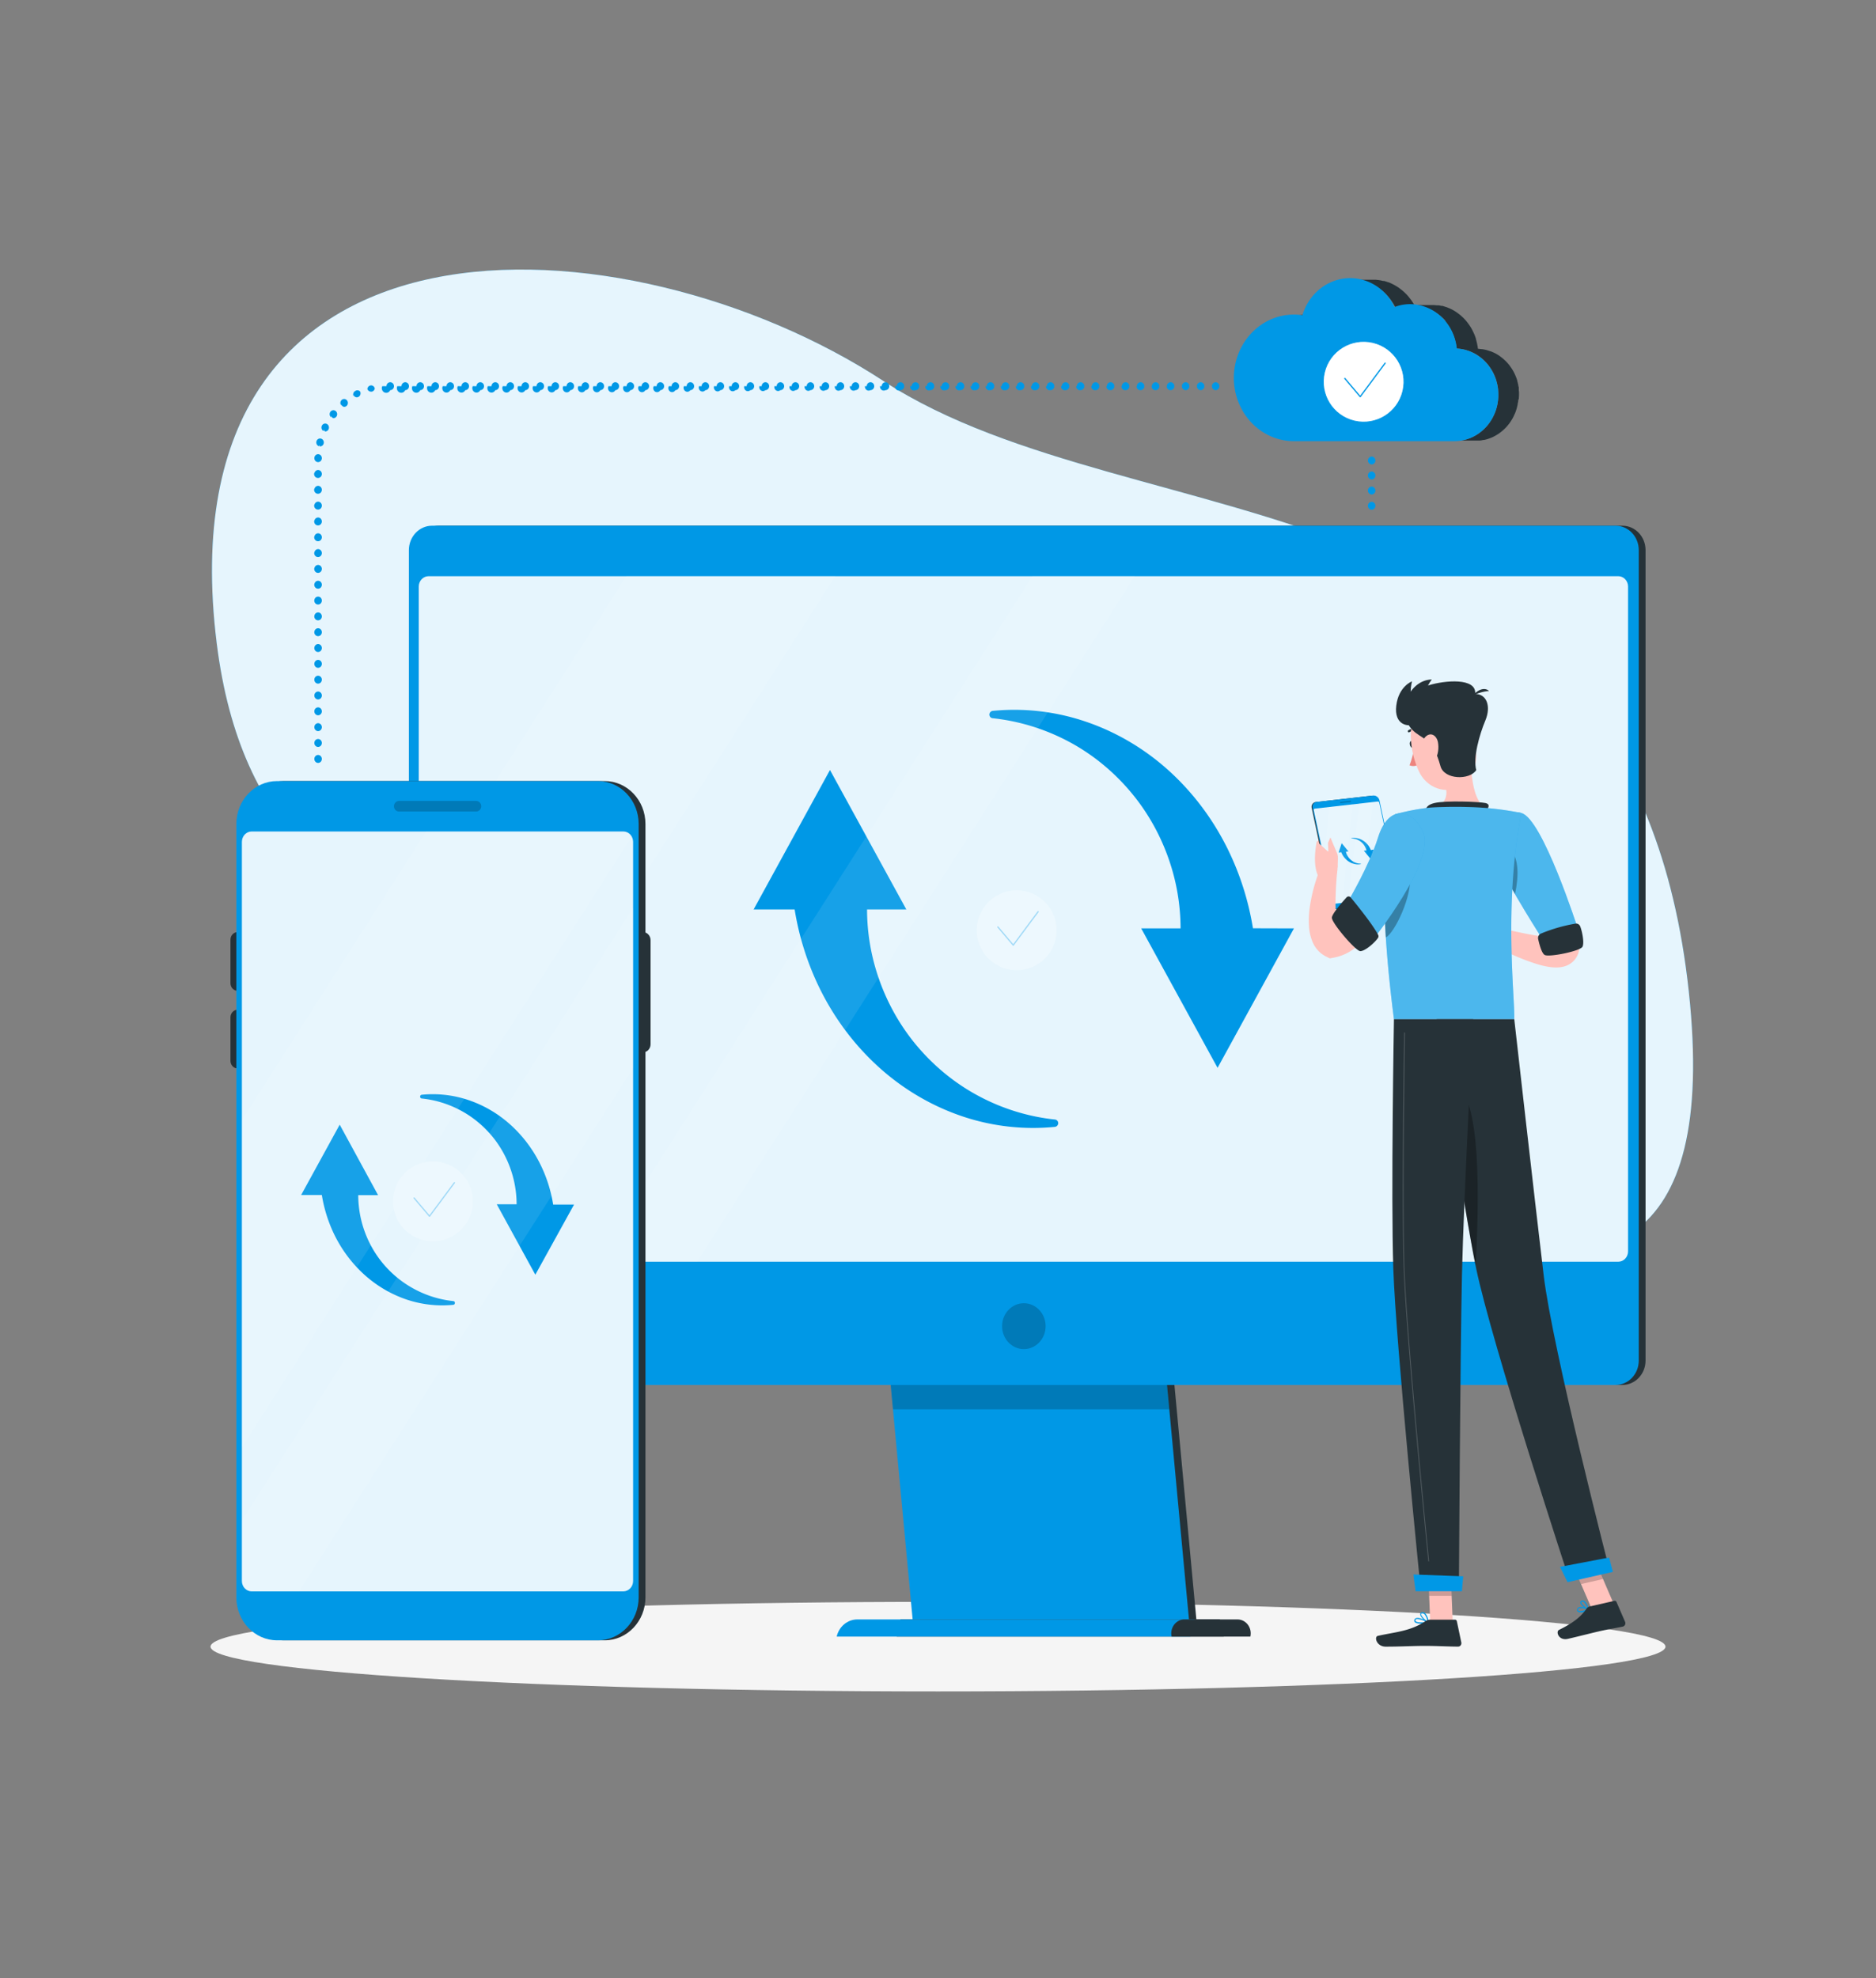 <svg xmlns="http://www.w3.org/2000/svg" width="2963" height="3123" fill="none"><rect width="100%" height="100%" fill="#808080" stroke="none"/><path fill="#0098E6" d="M2667.35 1565.62c-90.37-838.585-868.45-700.423-1272.19-964.192C991.418 337.659 252.446 294.562 342.284 1015.6c75.024 602.11 665.136 468.58 1165.936 602.93 410.8 110.18 1249.56 785.74 1159.13-52.91"/><path fill="#fff" d="M2667.35 1565.62c-90.37-838.585-868.45-700.423-1272.19-964.192C991.418 337.659 252.446 294.562 342.284 1015.6c75.024 602.11 665.136 468.58 1165.936 602.93 410.8 110.18 1249.56 785.74 1159.13-52.91" opacity=".9"/><path fill="#F5F5F5" d="M1481.5 2670.54c634.57 0 1148.99-31.66 1148.99-70.71 0-39.04-514.42-70.7-1148.99-70.7s-1148.993 31.66-1148.993 70.7c0 39.05 514.422 70.71 1148.993 70.71"/><path fill="#263238" d="M2562.46 830.032H693.105c-20.193 0-36.563 17.254-36.563 38.538v1279.56c0 21.28 16.37 38.53 36.563 38.53H2562.46c20.2 0 36.57-17.25 36.57-38.53V868.57c0-21.284-16.37-38.538-36.57-38.538"/><path fill="#263238" d="M1889.56 2556.86h-436.45l-75.38-805.23h436.45z"/><path fill="#0098E6" d="M1877.89 2556.86h-436.45L1366 1751.63h436.45z"/><path fill="#263238" d="M1974.9 2583.97h-558.59l5.93-27.11h532.33c3.15.01 6.26.76 9.1 2.21 2.83 1.45 5.32 3.56 7.27 6.17s3.31 5.65 3.99 8.9c.67 3.24.64 6.6-.09 9.83z"/><path fill="#0098E6" d="M1880.2 2583.97h-558.7c1.74-7.72 5.91-14.6 11.83-19.52 5.91-4.92 13.23-7.59 20.76-7.59h532.27z"/><path fill="#263238" d="M1926.72 2556.86h-55.88c-3.16 0-6.27.75-9.11 2.19-2.85 1.45-5.34 3.56-7.3 6.17a22.6 22.6 0 0 0-4 8.9 23.2 23.2 0 0 0 .08 9.85h82.32"/><path fill="#000" d="M1802.45 1751.57H1366l44.39 473.63h436.45z" opacity=".2"/><path fill="#0098E6" d="M2551.74 830.032H682.379c-20.194 0-36.564 17.254-36.564 38.538v1279.56c0 21.28 16.37 38.53 36.564 38.53H2551.74c20.19 0 36.56-17.25 36.56-38.53V868.57c0-21.284-16.37-38.538-36.56-38.538"/><path fill="#000" d="M1617.09 2130.07c18.98 0 34.37-16.22 34.37-36.22 0-20.01-15.39-36.23-34.37-36.23-18.99 0-34.37 16.22-34.37 36.23 0 20 15.38 36.22 34.37 36.22" opacity=".2"/><path fill="#fff" d="M2555.88 909.729H676.927c-8.575 0-15.527 7.327-15.527 16.365V1975.73c0 9.04 6.952 16.37 15.527 16.37H2555.88c8.58 0 15.53-7.33 15.53-16.37V926.094c0-9.038-6.95-16.365-15.53-16.365" opacity=".9"/><path fill="#0098E6" d="M1666.45 1767.62c-45.04-4.73-88.75-18.82-128.59-41.47-38.27-21.79-72.05-51.36-99.38-87.01-26.15-34.23-45.59-73.59-57.19-115.8a333.2 333.2 0 0 1-11.85-87.45h62.04l-120.59-220.17-120.59 220.17h64.77c7.04 43.55 20.43 85.69 39.7 124.92 23.98 48.76 56.9 92.02 96.83 127.3 38.64 34.05 83.29 59.69 131.38 75.45 46.34 15.11 95.06 20.42 143.35 15.61 1.27-.19 2.45-.81 3.36-1.76.91-.96 1.5-2.2 1.68-3.55.1-1.5-.36-3-1.27-4.16-.92-1.16-2.22-1.91-3.65-2.08M1978.93 1465.62c-7.06-43.55-20.47-85.69-39.76-124.92-24-48.74-56.91-92-96.83-127.29-38.63-34-83.26-59.6-131.32-75.33-46.34-15.13-95.06-20.46-143.35-15.67-1.28.19-2.46.81-3.36 1.77-.91.95-1.5 2.2-1.68 3.54-.1 1.52.37 3.03 1.31 4.2s2.28 1.9 3.73 2.04c45.03 4.76 88.74 18.85 128.59 41.48 38.24 21.84 71.99 51.46 99.32 87.13 26.15 34.23 45.59 73.59 57.19 115.8 7.8 28.42 11.78 57.85 11.85 87.44h-62.17l120.6 220.17 120.65-220.17z"/><g opacity=".3"><path fill="#fff" d="m1056.61 1320.84 262.58-411.297H989.347L731.803 1312.78l-10.904 17.18-58.845 92.19v516.67l58.845-92.19zM1630.78 909.543l-334.23 523.477-337.899 529.22-18.963 29.67h161.602l195.26-305.68 495.83-776.687z" opacity=".3"/><path fill="#fff" d="M1667.05 1483.23c7.99-33.85-12.97-67.77-46.82-75.76s-67.77 12.97-75.76 46.82c-7.99 33.86 12.97 67.77 46.82 75.76 33.86 7.99 67.77-12.97 75.76-46.82"/><path fill="#fff" d="M1667.05 1483.23c7.99-33.85-12.97-67.77-46.82-75.76s-67.77 12.97-75.76 46.82c-7.99 33.86 12.97 67.77 46.82 75.76 33.86 7.99 67.77-12.97 75.76-46.82" opacity=".4"/><path stroke="#0098E6" stroke-linecap="round" stroke-linejoin="round" stroke-width="2" d="m1576.09 1463.56 24.28 28.71 39.25-52.83"/></g><path fill="#263238" d="M955.093 1233.21H448.36c-35.543 0-64.356 30.37-64.356 67.83v1220.97c0 37.46 28.813 67.83 64.356 67.83h506.733c35.543 0 64.357-30.37 64.357-67.83V1301.04c0-37.46-28.814-67.83-64.357-67.83"/><path fill="#263238" d="M1015.42 1471.62h-8.59c-6.68 0-12.092 5.7-12.092 12.74v164.46c0 7.04 5.412 12.74 12.092 12.74h8.59c6.68 0 12.09-5.7 12.09-12.74v-164.46c0-7.04-5.41-12.74-12.09-12.74M385.308 1471.62h-9.896c-6.317 0-11.437 5.4-11.437 12.05v68.65c0 6.66 5.12 12.05 11.437 12.05h9.896c6.317 0 11.437-5.39 11.437-12.05v-68.65c0-6.65-5.12-12.05-11.437-12.05M385.308 1594.23h-9.896c-6.317 0-11.437 5.39-11.437 12.05v68.65c0 6.65 5.12 12.05 11.437 12.05h9.896c6.317 0 11.437-5.4 11.437-12.05v-68.65c0-6.66-5.12-12.05-11.437-12.05"/><path fill="#0098E6" d="M944.366 1233.21H437.634c-35.543 0-64.357 30.37-64.357 67.83v1220.97c0 37.46 28.814 67.83 64.357 67.83h506.732c35.543 0 64.354-30.37 64.354-67.83V1301.04c0-37.46-28.811-67.83-64.354-67.83"/><path fill="#fff" d="M984.426 1312.78H397.574c-8.575 0-15.526 7.33-15.526 16.37v1167.06c0 9.04 6.951 16.37 15.526 16.37h586.852c8.575 0 15.526-7.33 15.526-16.37V1329.15c0-9.04-6.951-16.37-15.526-16.37" opacity=".9"/><path fill="#0098E6" d="M715.978 2054.25c-22.833-2.38-44.992-9.51-65.186-20.99-19.318-10.92-36.381-25.78-50.193-43.72-13.199-17.28-23.009-37.15-28.86-58.46a170.7 170.7 0 0 1-5.926-44.1h31.349l-60.623-111.3-60.919 111.11h32.711c3.553 22.01 10.309 43.31 20.03 63.15 12.136 24.61 28.771 46.46 48.949 64.27 19.498 17.14 42.012 30.07 66.252 38.04 23.408 7.64 48.021 10.31 72.416 7.87a2.73 2.73 0 0 0 1.705-.87c.455-.49.732-1.13.784-1.82.041-.38.009-.77-.095-1.14a3 3 0 0 0-.509-1.01 2.9 2.9 0 0 0-.843-.72 2.7 2.7 0 0 0-1.042-.31M873.671 1901.85c-3.526-22-10.284-43.29-20.03-63.09-12.118-24.61-28.733-46.45-48.889-64.27-19.486-17.21-42.028-30.17-66.312-38.1-23.385-7.66-47.978-10.35-72.357-7.93-.649.08-1.255.39-1.717.87a3.16 3.16 0 0 0-.831 1.81c-.066.79.164 1.57.641 2.18s1.162.99 1.907 1.07c22.716 2.33 44.769 9.38 64.89 20.74 19.307 10.93 36.366 25.79 50.193 43.72 13.21 17.3 23.021 37.19 28.86 58.52a169.5 169.5 0 0 1 5.926 44.04h-31.349l60.919 111.18 61.157-110.74z"/><g opacity=".3"><path fill="#fff" d="M997.759 1320.84a15.86 15.86 0 0 0-5.645-5.91 14.9 14.9 0 0 0-7.688-2.15H673.014l-10.963 17.18-280.003 438.53v516.73l280.003-438.59zM662.051 1962.24l-280.003 438.53v95.44c0 4.34 1.636 8.5 4.547 11.57 2.912 3.07 6.861 4.8 10.979 4.8h74.727l332.448-520.67 195.203-305.49v-253.4z" opacity=".3"/><path fill="#fff" d="M745.054 1911.23c7.99-33.85-12.975-67.77-46.827-75.76s-67.771 12.97-75.76 46.82c-7.99 33.86 12.975 67.77 46.827 75.76s67.771-12.97 75.76-46.82"/><path fill="#fff" d="M745.054 1911.23c7.99-33.85-12.975-67.77-46.827-75.76s-67.771 12.97-75.76 46.82c-7.99 33.86 12.975 67.77 46.827 75.76s67.771-12.97 75.76-46.82" opacity=".4"/><path stroke="#0098E6" stroke-linecap="round" stroke-linejoin="round" stroke-width="2" d="m654.085 1891.56 24.283 28.71 39.256-52.83"/></g><path fill="#000" d="M629.934 1264.56h122.194c2.101.02 4.112.91 5.598 2.47 1.486 1.57 2.327 3.69 2.343 5.9-.016 2.22-.857 4.34-2.343 5.9-1.486 1.57-3.497 2.46-5.598 2.47H629.934c-2.065-.06-4.024-.97-5.463-2.53-1.438-1.57-2.242-3.66-2.241-5.84.014-2.17.823-4.25 2.258-5.81s3.386-2.47 5.446-2.56" opacity=".2"/><g fill="#fff" opacity=".1"><path d="M2132.53 439.093c-16.85.066-33.24 5.795-46.78 16.354-13.55 10.56-23.55 25.398-28.54 42.358-2.43-.375-4.92-.624-7.47-.812l-51.43 187.38c13.85 8.214 29.49 12.517 45.39 12.492h42.84l69.69-253.525a72.8 72.8 0 0 0-23.7-4.247M2227.17 480.192a69.5 69.5 0 0 0-24.48 4.497c-7.36-15.255-18.99-27.766-33.3-35.852l-68.09 247.716h73.54l59.26-215.986c-2.3-.254-4.62-.379-6.93-.375" opacity=".1"/></g><path fill="#0098E6" d="M1920.02 615.98a5.73 5.73 0 0 1-3.27-1.055 6.18 6.18 0 0 1-2.17-2.784 6.55 6.55 0 0 1-.35-3.586 6.33 6.33 0 0 1 1.59-3.194c.55-.585 1.2-1.05 1.92-1.367.73-.317 1.5-.48 2.28-.48.79 0 1.56.163 2.28.48s1.38.782 1.93 1.367a6.33 6.33 0 0 1 1.59 3.194c.22 1.205.1 2.453-.35 3.586a6.2 6.2 0 0 1-2.18 2.784 5.7 5.7 0 0 1-3.27 1.055M496.479 1173.06c0-1.66.625-3.25 1.736-4.42 1.112-1.17 2.619-1.83 4.19-1.83s3.079.66 4.191 1.83 1.735 2.76 1.735 4.42a6.44 6.44 0 0 1-1.735 4.42 5.77 5.77 0 0 1-4.191 1.82 5.77 5.77 0 0 1-4.19-1.82 6.44 6.44 0 0 1-1.736-4.42m0-24.99c0-1.65.625-3.24 1.736-4.41 1.112-1.17 2.619-1.83 4.19-1.83s3.079.66 4.191 1.83 1.735 2.76 1.735 4.41c0 1.66-.624 3.25-1.735 4.42s-2.619 1.83-4.191 1.83c-.788 0-1.568-.16-2.295-.49a5.9 5.9 0 0 1-1.937-1.38 6.4 6.4 0 0 1-1.277-2.07 6.6 6.6 0 0 1-.417-2.43zm0-24.98c0-1.66.625-3.24 1.736-4.42 1.112-1.17 2.619-1.83 4.19-1.83s3.079.66 4.191 1.83a6.44 6.44 0 0 1 1.735 4.42c0 1.66-.624 3.25-1.735 4.42s-2.619 1.83-4.191 1.83c-.798 0-1.589-.17-2.323-.5a5.9 5.9 0 0 1-1.953-1.42 6.3 6.3 0 0 1-1.268-2.11 6.6 6.6 0 0 1-.382-2.47zm0-24.98c0-1.66.625-3.25 1.736-4.42 1.112-1.17 2.619-1.83 4.19-1.83s3.079.66 4.191 1.83 1.735 2.76 1.735 4.42c0 1.65-.624 3.24-1.735 4.41s-2.619 1.83-4.191 1.83c-.814.01-1.62-.17-2.367-.51a5.9 5.9 0 0 1-1.977-1.47 6.3 6.3 0 0 1-1.255-2.18 6.5 6.5 0 0 1-.327-2.52zm0-24.99c0-1.65.625-3.24 1.736-4.41 1.112-1.17 2.619-1.83 4.19-1.83s3.079.66 4.191 1.83 1.735 2.76 1.735 4.41c0 1.66-.624 3.25-1.735 4.42s-2.619 1.83-4.191 1.83a5.85 5.85 0 0 1-2.398-.52 6 6 0 0 1-1.992-1.5 6.4 6.4 0 0 1-1.247-2.23 6.5 6.5 0 0 1-.289-2.56zm0-24.98c0-1.66.625-3.25 1.736-4.42 1.112-1.17 2.619-1.83 4.19-1.83s3.079.66 4.191 1.83 1.735 2.76 1.735 4.42a6.44 6.44 0 0 1-1.735 4.42 5.77 5.77 0 0 1-4.191 1.82 5.54 5.54 0 0 1-2.429-.53 5.9 5.9 0 0 1-2.009-1.53 6.4 6.4 0 0 1-1.238-2.27 6.5 6.5 0 0 1-.25-2.6zm0-24.99c0-1.65.625-3.24 1.736-4.41 1.112-1.17 2.619-1.83 4.19-1.83s3.079.66 4.191 1.83 1.735 2.76 1.735 4.41c0 1.66-.624 3.25-1.735 4.42s-2.619 1.83-4.191 1.83a5.7 5.7 0 0 1-2.46-.54 5.9 5.9 0 0 1-2.028-1.57 6.2 6.2 0 0 1-1.228-2.31 6.6 6.6 0 0 1-.21-2.64zm0-24.979c0-1.657.625-3.245 1.736-4.417 1.112-1.171 2.619-1.829 4.19-1.829s3.079.658 4.191 1.829c1.111 1.172 1.735 2.76 1.735 4.417s-.624 3.249-1.735 4.419-2.619 1.83-4.191 1.83a5.7 5.7 0 0 1-2.493-.55 6 6 0 0 1-2.045-1.6 6.35 6.35 0 0 1-1.22-2.357 6.6 6.6 0 0 1-.168-2.679zm0-24.984c0-1.657.625-3.245 1.736-4.417 1.112-1.171 2.619-1.829 4.19-1.829s3.079.658 4.191 1.829c1.111 1.172 1.735 2.76 1.735 4.417s-.624 3.245-1.735 4.417-2.619 1.829-4.191 1.829a5.7 5.7 0 0 1-2.527-.554 6 6 0 0 1-2.064-1.633 6.4 6.4 0 0 1-1.209-2.404 6.6 6.6 0 0 1-.126-2.717zm0-24.984c0-1.657.625-3.245 1.736-4.417 1.112-1.171 2.619-1.829 4.19-1.829s3.079.658 4.191 1.829c1.111 1.172 1.735 2.76 1.735 4.417s-.624 3.245-1.735 4.417-2.619 1.829-4.191 1.829a5.7 5.7 0 0 1-2.561-.559 5.96 5.96 0 0 1-2.083-1.668 6.4 6.4 0 0 1-1.2-2.45 6.6 6.6 0 0 1-.082-2.756zm0-24.984c0-1.657.625-3.245 1.736-4.417 1.112-1.171 2.619-1.829 4.19-1.829s3.079.658 4.191 1.829c1.111 1.172 1.735 2.76 1.735 4.417s-.624 3.245-1.735 4.417-2.619 1.829-4.191 1.829a5.7 5.7 0 0 1-2.596-.564 6 6 0 0 1-2.104-1.701 6.4 6.4 0 0 1-1.189-2.498 6.6 6.6 0 0 1-.037-2.795zm0-24.984c0-1.657.625-3.245 1.736-4.417 1.112-1.171 2.619-1.829 4.19-1.829s3.079.658 4.191 1.829c1.111 1.172 1.735 2.76 1.735 4.417s-.624 3.245-1.735 4.417-2.619 1.829-4.191 1.829a5.7 5.7 0 0 1-2.633-.568 6 6 0 0 1-2.124-1.736 6.4 6.4 0 0 1-1.178-2.546 6.6 6.6 0 0 1 .009-2.833zm0-24.984c0-1.657.625-3.245 1.736-4.417 1.112-1.171 2.619-1.829 4.19-1.829s3.079.658 4.191 1.829c1.111 1.172 1.735 2.76 1.735 4.417s-.624 3.245-1.735 4.417-2.619 1.829-4.191 1.829a5.7 5.7 0 0 1-2.67-.571 6 6 0 0 1-2.146-1.77 6.4 6.4 0 0 1-1.167-2.595 6.6 6.6 0 0 1 .057-2.871zm0-24.984c0-1.657.625-3.245 1.736-4.417 1.112-1.171 2.619-1.829 4.19-1.829s3.079.658 4.191 1.829c1.111 1.172 1.735 2.76 1.735 4.417s-.624 3.245-1.735 4.417-2.619 1.829-4.191 1.829a5.65 5.65 0 0 1-2.708-.573 6 6 0 0 1-2.169-1.805 6.4 6.4 0 0 1-1.156-2.644 6.6 6.6 0 0 1 .107-2.91zm0-24.984c0-1.657.625-3.245 1.736-4.417 1.112-1.171 2.619-1.829 4.19-1.829s3.079.658 4.191 1.829c1.111 1.172 1.735 2.76 1.735 4.417s-.624 3.245-1.735 4.417-2.619 1.829-4.191 1.829a5.67 5.67 0 0 1-2.748-.573 6 6 0 0 1-2.191-1.84 6.4 6.4 0 0 1-1.145-2.696 6.6 6.6 0 0 1 .158-2.948zm0-24.984c0-1.657.625-3.245 1.736-4.417 1.112-1.171 2.619-1.829 4.19-1.829s3.079.658 4.191 1.829c1.111 1.172 1.735 2.76 1.735 4.417s-.624 3.245-1.735 4.417-2.619 1.829-4.191 1.829a5.66 5.66 0 0 1-2.789-.573 6 6 0 0 1-2.215-1.875 6.4 6.4 0 0 1-1.133-2.747 6.6 6.6 0 0 1 .211-2.987zm0-24.984c0-1.657.625-3.245 1.736-4.417 1.112-1.171 2.619-1.829 4.19-1.829s3.079.658 4.191 1.829c1.111 1.172 1.735 2.76 1.735 4.417s-.624 3.245-1.735 4.417-2.619 1.829-4.191 1.829a5.67 5.67 0 0 1-2.831-.571 6 6 0 0 1-2.24-1.911 6.4 6.4 0 0 1-1.12-2.8 6.6 6.6 0 0 1 .265-3.025zm0-24.984c0-1.657.625-3.245 1.736-4.417 1.112-1.171 2.619-1.829 4.19-1.829s3.079.658 4.191 1.829c1.111 1.172 1.735 2.76 1.735 4.417s-.624 3.245-1.735 4.417-2.619 1.829-4.191 1.829a5.65 5.65 0 0 1-2.874-.568 6 6 0 0 1-2.267-1.947 6.44 6.44 0 0 1-1.107-2.853 6.6 6.6 0 0 1 .322-3.064zm5.926-18.738c-1.571 0-3.078-.658-4.19-1.829-1.111-1.172-1.736-2.76-1.736-4.417s.625-3.245 1.736-4.417c1.112-1.171 2.619-1.829 4.19-1.829s3.079.658 4.191 1.829c1.111 1.172 1.735 2.76 1.735 4.417s-.624 3.245-1.735 4.417-2.619 1.829-4.191 1.829m1.719-24.984a5.8 5.8 0 0 1-2.109-1.021 6.1 6.1 0 0 1-1.575-1.797 6.5 6.5 0 0 1-.799-2.296 6.6 6.6 0 0 1 .098-2.444c.378-1.606 1.346-2.988 2.69-3.843a5.67 5.67 0 0 1 4.48-.716c1.522.385 2.838 1.39 3.659 2.794a6.53 6.53 0 0 1 .726 4.701 6.28 6.28 0 0 1-2.152 3.515 5.73 5.73 0 0 1-3.774 1.294 6.34 6.34 0 0 1-1.362-2.56zm6.874-24.047c-1.406-.738-2.477-2.034-2.977-3.603a6.56 6.56 0 0 1 .31-4.767c.7-1.482 1.93-2.61 3.419-3.137a5.65 5.65 0 0 1 4.522.327c1.406.737 2.477 2.033 2.977 3.603a6.55 6.55 0 0 1-.31 4.766 6.14 6.14 0 0 1-2.166 2.539 5.7 5.7 0 0 1-3.108.959 6.48 6.48 0 0 1-2.785-3.061zm11.852-21.799c-1.212-1.039-1.985-2.541-2.152-4.179a6.5 6.5 0 0 1 1.263-4.565 6 6 0 0 1 1.779-1.57 5.7 5.7 0 0 1 2.214-.729 5.6 5.6 0 0 1 2.311.222 5.8 5.8 0 0 1 2.052 1.14 6.2 6.2 0 0 1 1.489 1.875c.375.722.61 1.515.692 2.334a6.6 6.6 0 0 1-.21 2.435 6.4 6.4 0 0 1-1.082 2.163 6 6 0 0 1-2.062 1.708c-.8.4-1.675.606-2.56.603a5.84 5.84 0 0 1-2.385-1.416 6.3 6.3 0 0 1-1.527-2.394zm16-18.738a6.5 6.5 0 0 1-1.207-4.591c.188-1.638.985-3.131 2.215-4.153a5.71 5.71 0 0 1 4.343-1.302c1.555.187 2.975 1.014 3.953 2.301a6.4 6.4 0 0 1 1.07 2.173c.217.791.283 1.62.195 2.439a6.5 6.5 0 0 1-.709 2.331 6.2 6.2 0 0 1-1.504 1.864 6.02 6.02 0 0 1-3.674 1.312 5.8 5.8 0 0 1-3.076-1.514 6.3 6.3 0 0 1-1.783-3.046zm19.497-14.428a6.55 6.55 0 0 1-.234-4.759c.522-1.557 1.607-2.832 3.019-3.548a5.7 5.7 0 0 1 4.072-1.012c1.429.195 2.741.932 3.691 2.074a6.56 6.56 0 0 1 .21 4.774c-.534 1.558-1.632 2.829-3.054 3.533a5.2 5.2 0 0 1-2.548.625 5.72 5.72 0 0 1-3.213-1.101 6.2 6.2 0 0 1-2.121-2.772zm22.045-9.494c-.176-.8-.2-1.628-.072-2.438a6.4 6.4 0 0 1 .82-2.28c.413-.697.952-1.3 1.586-1.776a5.8 5.8 0 0 1 2.11-1.001 5.6 5.6 0 0 1 2.324-.068 5.7 5.7 0 0 1 2.17.88 6.1 6.1 0 0 1 1.682 1.691c.45.676.767 1.438.935 2.244a6.36 6.36 0 0 1-1.611 3.257 5.84 5.84 0 0 1-3.07 1.74 4.4 4.4 0 0 1-1.304 0 5.73 5.73 0 0 1-3.577-1.206 6.24 6.24 0 0 1-2.171-3.229zm1309.998-6.371a6.43 6.43 0 0 1 1.74-4.416c1.11-1.172 2.62-1.83 4.19-1.83s3.08.658 4.19 1.83a6.43 6.43 0 0 1 1.74 4.416 6.43 6.43 0 0 1-1.74 4.417c-1.11 1.171-2.62 1.829-4.19 1.829s-3.08-.658-4.19-1.829a6.43 6.43 0 0 1-1.74-4.417m-23.7 0c0-1.656.62-3.245 1.74-4.416 1.11-1.172 2.61-1.83 4.19-1.83 1.57 0 3.07.658 4.19 1.83 1.11 1.171 1.73 2.76 1.73 4.416s-.62 3.246-1.73 4.417c-1.12 1.171-2.62 1.829-4.19 1.829-1.58 0-3.08-.658-4.19-1.829-1.12-1.171-1.74-2.76-1.74-4.417m-23.7 0c0-1.656.62-3.245 1.73-4.416s2.62-1.83 4.19-1.83 3.08.658 4.19 1.83a6.43 6.43 0 0 1 1.74 4.416 6.43 6.43 0 0 1-1.74 4.417c-1.11 1.171-2.62 1.829-4.19 1.829a5.66 5.66 0 0 1-2.38-.363 5.9 5.9 0 0 1-2.04-1.328 6.2 6.2 0 0 1-1.38-2.075 6.6 6.6 0 0 1-.48-2.48zm-23.71 0a6.43 6.43 0 0 1 1.74-4.416c1.11-1.172 2.62-1.83 4.19-1.83s3.08.658 4.19 1.83c1.11 1.171 1.73 2.76 1.73 4.416s-.62 3.246-1.73 4.417-2.62 1.829-4.19 1.829a5.7 5.7 0 0 1-2.42-.324 5.9 5.9 0 0 1-2.08-1.319 6.3 6.3 0 0 1-1.41-2.091 6.35 6.35 0 0 1-.49-2.512zm-23.7 0c0-1.656.62-3.245 1.73-4.416s2.62-1.83 4.19-1.83c1.58 0 3.08.658 4.19 1.83a6.43 6.43 0 0 1 1.74 4.416 6.43 6.43 0 0 1-1.74 4.417c-1.11 1.171-2.61 1.829-4.19 1.829a5.65 5.65 0 0 1-2.45-.283 5.9 5.9 0 0 1-2.13-1.31 6.2 6.2 0 0 1-1.43-2.109 6.5 6.5 0 0 1-.51-2.544zm-23.71 0a6.43 6.43 0 0 1 1.74-4.416c1.11-1.172 2.62-1.83 4.19-1.83s3.08.658 4.19 1.83a6.43 6.43 0 0 1 1.74 4.416 6.43 6.43 0 0 1-1.74 4.417c-1.11 1.171-2.62 1.829-4.19 1.829a5.66 5.66 0 0 1-2.49-.241 5.9 5.9 0 0 1-2.17-1.3 6.2 6.2 0 0 1-1.47-2.128 6.7 6.7 0 0 1-.51-2.577zm-23.7 0c0-1.656.62-3.245 1.74-4.416 1.11-1.172 2.61-1.83 4.19-1.83 1.57 0 3.07.658 4.19 1.83 1.11 1.171 1.73 2.76 1.73 4.416s-.62 3.246-1.73 4.417c-1.12 1.171-2.62 1.829-4.19 1.829a5.66 5.66 0 0 1-2.53-.199 5.8 5.8 0 0 1-2.21-1.29 6.1 6.1 0 0 1-1.5-2.146 6.5 6.5 0 0 1-.52-2.611zm-23.7 0c0-1.656.62-3.245 1.73-4.416s2.62-1.83 4.19-1.83 3.08.658 4.19 1.83a6.43 6.43 0 0 1 1.74 4.416 6.43 6.43 0 0 1-1.74 4.417c-1.11 1.171-2.62 1.829-4.19 1.829-.85.146-1.73.093-2.56-.154a5.9 5.9 0 0 1-2.26-1.28 6.2 6.2 0 0 1-1.53-2.166 6.5 6.5 0 0 1-.52-2.646zm-23.71 0a6.43 6.43 0 0 1 1.74-4.416c1.11-1.172 2.62-1.83 4.19-1.83s3.08.658 4.19 1.83c1.11 1.171 1.73 2.76 1.73 4.416s-.62 3.246-1.73 4.417-2.62 1.829-4.19 1.829c-.87.167-1.75.129-2.6-.109a5.8 5.8 0 0 1-2.3-1.269 6.2 6.2 0 0 1-1.57-2.186 6.65 6.65 0 0 1-.53-2.682zm-23.7 0c0-1.656.62-3.245 1.73-4.416s2.62-1.83 4.19-1.83c1.58 0 3.08.658 4.19 1.83a6.43 6.43 0 0 1 1.74 4.416 6.43 6.43 0 0 1-1.74 4.417c-1.11 1.171-2.61 1.829-4.19 1.829-.87.199-1.78.186-2.65-.038a5.8 5.8 0 0 1-2.37-1.254 6.2 6.2 0 0 1-1.61-2.217 6.6 6.6 0 0 1-.54-2.737zm-23.71 0a6.43 6.43 0 0 1 1.74-4.416c1.11-1.172 2.62-1.83 4.19-1.83s3.08.658 4.19 1.83a6.43 6.43 0 0 1 1.74 4.416 6.43 6.43 0 0 1-1.74 4.417c-1.11 1.171-2.62 1.829-4.19 1.829-.88.221-1.8.224-2.69.011a5.8 5.8 0 0 1-2.41-1.242 6.2 6.2 0 0 1-1.65-2.239 6.6 6.6 0 0 1-.54-2.776zm-23.7 0c0-1.656.62-3.245 1.74-4.416 1.11-1.172 2.61-1.83 4.19-1.83 1.57 0 3.07.658 4.19 1.83 1.11 1.171 1.73 2.76 1.73 4.416s-.62 3.246-1.73 4.417c-1.12 1.171-2.62 1.829-4.19 1.829-.9.243-1.83.264-2.73.061a5.8 5.8 0 0 1-2.46-1.23 6.25 6.25 0 0 1-1.68-2.262 6.46 6.46 0 0 1-.54-2.815zm-23.7 0c0-1.656.62-3.245 1.73-4.416s2.62-1.83 4.19-1.83 3.08.658 4.19 1.83a6.43 6.43 0 0 1 1.74 4.416 6.43 6.43 0 0 1-1.74 4.417c-1.11 1.171-2.62 1.829-4.19 1.829-.9.267-1.84.305-2.76.113a5.75 5.75 0 0 1-2.51-1.218 6.2 6.2 0 0 1-1.71-2.285 6.5 6.5 0 0 1-.54-2.856zm-23.71 0a6.43 6.43 0 0 1 1.74-4.416c1.11-1.172 2.62-1.83 4.19-1.83s3.08.658 4.19 1.83c1.11 1.171 1.73 2.76 1.73 4.416s-.62 3.246-1.73 4.417-2.62 1.829-4.19 1.829a5.64 5.64 0 0 1-2.8.167 5.8 5.8 0 0 1-2.56-1.206 6.2 6.2 0 0 1-1.74-2.31 6.5 6.5 0 0 1-.55-2.897zm-23.7 0c0-1.656.62-3.245 1.73-4.416s2.62-1.83 4.19-1.83c1.58 0 3.08.658 4.19 1.83a6.43 6.43 0 0 1 1.74 4.416 6.43 6.43 0 0 1-1.74 4.417c-1.11 1.171-2.61 1.829-4.19 1.829-.91.316-1.88.392-2.83.223a5.8 5.8 0 0 1-2.61-1.194 6.3 6.3 0 0 1-1.78-2.335 6.6 6.6 0 0 1-.54-2.94zm-23.71 0a6.43 6.43 0 0 1 1.74-4.416c1.11-1.172 2.62-1.83 4.19-1.83s3.08.658 4.19 1.83a6.43 6.43 0 0 1 1.74 4.416 6.43 6.43 0 0 1-1.74 4.417c-1.11 1.171-2.62 1.829-4.19 1.829-.92.341-1.91.437-2.87.28a5.8 5.8 0 0 1-2.66-1.18 6.2 6.2 0 0 1-1.81-2.362 6.5 6.5 0 0 1-.54-2.984zm-23.7 0c0-1.656.62-3.245 1.74-4.416 1.11-1.172 2.61-1.83 4.19-1.83 1.57 0 3.07.658 4.19 1.83 1.11 1.171 1.73 2.76 1.73 4.416s-.62 3.246-1.73 4.417c-1.12 1.171-2.62 1.829-4.19 1.829-.93.368-1.93.485-2.91.34a5.8 5.8 0 0 1-2.71-1.167 6.3 6.3 0 0 1-1.85-2.389 6.54 6.54 0 0 1-.53-3.03zm-23.7 0c0-1.656.62-3.245 1.73-4.416s2.62-1.83 4.19-1.83 3.08.658 4.19 1.83a6.43 6.43 0 0 1 1.74 4.416 6.43 6.43 0 0 1-1.74 4.417c-1.11 1.171-2.62 1.829-4.19 1.829a5.63 5.63 0 0 1-2.94.402c-1-.132-1.95-.528-2.76-1.153a6.2 6.2 0 0 1-1.88-2.418 6.5 6.5 0 0 1-.54-3.077zm-23.71 0a6.43 6.43 0 0 1 1.74-4.416c1.11-1.172 2.62-1.83 4.19-1.83s3.08.658 4.19 1.83c1.11 1.171 1.73 2.76 1.73 4.416s-.62 3.246-1.73 4.417-2.62 1.829-4.19 1.829a5.66 5.66 0 0 1-5.79-.672 6.2 6.2 0 0 1-1.92-2.448 6.56 6.56 0 0 1-.53-3.126zm-23.7 0c0-1.656.62-3.245 1.73-4.416s2.62-1.83 4.19-1.83c1.58 0 3.08.658 4.19 1.83a6.43 6.43 0 0 1 1.74 4.416 6.43 6.43 0 0 1-1.74 4.417c-1.11 1.171-2.61 1.829-4.19 1.829-.94.453-1.98.636-3.01.533a5.8 5.8 0 0 1-2.87-1.123 6.2 6.2 0 0 1-1.95-2.48 6.4 6.4 0 0 1-.52-3.176zm-23.71 0a6.43 6.43 0 0 1 1.74-4.416c1.11-1.172 2.62-1.83 4.19-1.83s3.08.658 4.19 1.83a6.43 6.43 0 0 1 1.74 4.416 6.43 6.43 0 0 1-1.74 4.417c-1.11 1.171-2.62 1.829-4.19 1.829a5.66 5.66 0 0 1-5.97-.505 6.14 6.14 0 0 1-1.99-2.513 6.5 6.5 0 0 1-.51-3.228zm-23.7 0c0-1.656.62-3.245 1.74-4.416 1.11-1.172 2.61-1.83 4.19-1.83 1.57 0 3.07.658 4.19 1.83 1.11 1.171 1.73 2.76 1.73 4.416s-.62 3.246-1.73 4.417c-1.12 1.171-2.62 1.829-4.19 1.829-.96.515-2.02.748-3.09.675a5.74 5.74 0 0 1-2.98-1.091 6.24 6.24 0 0 1-2.03-2.548 6.6 6.6 0 0 1-.5-3.282zm-23.7 0c0-1.656.62-3.245 1.73-4.416s2.62-1.83 4.19-1.83 3.08.658 4.19 1.83a6.43 6.43 0 0 1 1.74 4.416 6.43 6.43 0 0 1-1.74 4.417c-1.11 1.171-2.62 1.829-4.19 1.829a5.66 5.66 0 0 1-6.16-.324 6.17 6.17 0 0 1-2.06-2.583 6.6 6.6 0 0 1-.49-3.339zm-23.71 0a6.43 6.43 0 0 1 1.74-4.416c1.11-1.172 2.62-1.83 4.19-1.83s3.08.658 4.19 1.83c1.11 1.171 1.73 2.76 1.73 4.416s-.62 3.246-1.73 4.417-2.62 1.829-4.19 1.829c-.96.582-2.06.87-3.16.83a5.7 5.7 0 0 1-3.1-1.057 6.13 6.13 0 0 1-2.1-2.622 6.47 6.47 0 0 1-.47-3.397zm-23.7 0c0-1.656.62-3.245 1.73-4.416s2.62-1.83 4.19-1.83 3.08.658 4.19 1.83a6.43 6.43 0 0 1 1.74 4.416 6.43 6.43 0 0 1-1.74 4.417c-1.11 1.171-2.62 1.829-4.19 1.829-.96.619-2.07.935-3.19.913a5.7 5.7 0 0 1-3.16-1.037 6.1 6.1 0 0 1-2.14-2.664 6.5 6.5 0 0 1-.45-3.458zm-23.71 0a6.43 6.43 0 0 1 1.74-4.416c1.11-1.172 2.62-1.83 4.19-1.83s3.08.658 4.19 1.83a6.43 6.43 0 0 1 1.74 4.416 6.43 6.43 0 0 1-1.74 4.417c-1.11 1.171-2.62 1.829-4.19 1.829a5.7 5.7 0 0 1-3.23 1.001 5.7 5.7 0 0 1-3.23-1.018 6.15 6.15 0 0 1-2.18-2.707 6.6 6.6 0 0 1-.43-3.522zm-23.7 0c0-1.656.62-3.245 1.74-4.416 1.11-1.172 2.61-1.83 4.19-1.83 1.57 0 3.07.658 4.19 1.83 1.11 1.171 1.73 2.76 1.73 4.416s-.62 3.246-1.73 4.417c-1.12 1.171-2.62 1.829-4.19 1.829a5.74 5.74 0 0 1-3.27 1.094 5.7 5.7 0 0 1-3.3-.997 6.2 6.2 0 0 1-2.22-2.754 6.66 6.66 0 0 1-.4-3.589zm-23.7 0c0-1.656.62-3.245 1.73-4.416s2.62-1.83 4.19-1.83 3.08.658 4.19 1.83a6.43 6.43 0 0 1 1.74 4.416 6.43 6.43 0 0 1-1.74 4.417c-1.11 1.171-2.62 1.829-4.19 1.829a5.74 5.74 0 0 1-3.32 1.246c-1.2.05-2.39-.286-3.4-.964a6.15 6.15 0 0 1-2.29-2.831 6.57 6.57 0 0 1-.35-3.697zm-23.71 0a6.43 6.43 0 0 1 1.74-4.416c1.11-1.172 2.62-1.83 4.19-1.83s3.08.658 4.19 1.83c1.11 1.171 1.73 2.76 1.73 4.416s-.62 3.246-1.73 4.417-2.62 1.829-4.19 1.829a5.75 5.75 0 0 1-3.36 1.356 5.7 5.7 0 0 1-3.48-.939 6.16 6.16 0 0 1-2.33-2.888 6.57 6.57 0 0 1-.31-3.775zm-23.7 0c0-1.656.62-3.245 1.73-4.416s2.62-1.83 4.19-1.83 3.08.658 4.19 1.83a6.43 6.43 0 0 1 1.74 4.416 6.43 6.43 0 0 1-1.74 4.417c-1.11 1.171-2.62 1.829-4.19 1.829a5.75 5.75 0 0 1-3.39 1.476 5.7 5.7 0 0 1-3.57-.912 6.24 6.24 0 0 1-2.37-2.952 6.6 6.6 0 0 1-.27-3.858zm-23.71 0a6.43 6.43 0 0 1 1.74-4.416c1.11-1.172 2.62-1.83 4.19-1.83s3.08.658 4.19 1.83a6.43 6.43 0 0 1 1.74 4.416 6.43 6.43 0 0 1-1.74 4.417c-1.11 1.171-2.62 1.829-4.19 1.829a5.8 5.8 0 0 1-3.43 1.609 5.7 5.7 0 0 1-3.66-.884 6.24 6.24 0 0 1-2.42-3.022 6.58 6.58 0 0 1-.21-3.949zm-23.7 0c0-1.656.62-3.245 1.73-4.416 1.12-1.172 2.62-1.83 4.2-1.83 1.57 0 3.07.658 4.19 1.83 1.11 1.171 1.73 2.76 1.73 4.416s-.62 3.246-1.73 4.417c-1.12 1.171-2.62 1.829-4.19 1.829a5.83 5.83 0 0 1-3.47 1.757 5.7 5.7 0 0 1-3.76-.852 6.25 6.25 0 0 1-2.47-3.103 6.6 6.6 0 0 1-.14-4.048zm-23.7 0c0-1.656.62-3.245 1.73-4.416s2.62-1.83 4.19-1.83 3.08.658 4.19 1.83a6.43 6.43 0 0 1 1.74 4.416 6.43 6.43 0 0 1-1.74 4.417c-1.11 1.171-2.62 1.829-4.19 1.829a5.83 5.83 0 0 1-3.5 1.929 5.68 5.68 0 0 1-3.87-.815c-1.16-.731-2.05-1.86-2.53-3.199a6.5 6.5 0 0 1-.05-4.161zm-23.71 0a6.43 6.43 0 0 1 1.74-4.416c1.11-1.172 2.62-1.83 4.19-1.83s3.08.658 4.19 1.83c1.11 1.171 1.73 2.76 1.73 4.416s-.62 3.246-1.73 4.417-2.62 1.829-4.19 1.829a5.87 5.87 0 0 1-3.54 2.14 5.67 5.67 0 0 1-4.01-.772 6.2 6.2 0 0 1-2.58-3.318 6.52 6.52 0 0 1 .05-4.296zm-23.7 0c0-1.656.62-3.245 1.73-4.416s2.62-1.83 4.19-1.83 3.08.658 4.19 1.83a6.43 6.43 0 0 1 1.74 4.416 6.43 6.43 0 0 1-1.74 4.417c-1.11 1.171-2.62 1.829-4.19 1.829-.86 1.251-2.13 2.12-3.57 2.438a5.67 5.67 0 0 1-4.2-.712 6.15 6.15 0 0 1-2.66-3.495 6.57 6.57 0 0 1 .24-4.477zm-23.71 0a6.43 6.43 0 0 1 1.74-4.416c1.11-1.172 2.62-1.83 4.19-1.83s3.08.658 4.19 1.83a6.43 6.43 0 0 1 1.74 4.416 6.43 6.43 0 0 1-1.74 4.417c-1.11 1.171-2.62 1.829-4.19 1.829-.79 1.442-2.08 2.495-3.61 2.928a5.67 5.67 0 0 1-4.51-.617c-1.37-.828-2.37-2.195-2.78-3.8a6.55 6.55 0 0 1 .59-4.757zm-23.7 0c0-1.656.62-3.245 1.73-4.416 1.12-1.172 2.62-1.83 4.2-1.83 1.57 0 3.07.658 4.19 1.83 1.11 1.171 1.73 2.76 1.73 4.416s-.62 3.246-1.73 4.417c-1.12 1.171-2.62 1.829-4.19 1.829a6.2 6.2 0 0 1-1.54 1.866c-.62.51-1.33.886-2.09 1.106s-1.55.281-2.33.179a5.8 5.8 0 0 1-2.22-.777 6 6 0 0 1-1.77-1.614 6.4 6.4 0 0 1-1.05-2.204 6.58 6.58 0 0 1 .57-4.802zm-23.7 0c0-1.656.62-3.245 1.73-4.416s2.62-1.83 4.19-1.83 3.08.658 4.19 1.83a6.43 6.43 0 0 1 1.74 4.416 6.43 6.43 0 0 1-1.74 4.417c-1.11 1.171-2.62 1.829-4.19 1.829-.78 1.475-2.09 2.56-3.64 3.016-1.54.457-3.2.249-4.6-.58-1.39-.828-2.42-2.208-2.86-3.836a6.73 6.73 0 0 1 .55-4.846zm-23.709 0c0-1.656.625-3.245 1.736-4.416s2.619-1.83 4.19-1.83 3.079.658 4.191 1.83c1.112 1.171 1.732 2.76 1.732 4.416s-.62 3.246-1.732 4.417-2.619 1.829-4.191 1.829c-.786 1.491-2.101 2.592-3.657 3.061a5.83 5.83 0 0 1-4.639-.562c-1.415-.829-2.459-2.215-2.904-3.855a6.75 6.75 0 0 1 .533-4.89zm-23.704 0c0-1.656.625-3.245 1.736-4.416s2.619-1.83 4.19-1.83 3.079.658 4.191 1.83c1.111 1.171 1.735 2.76 1.735 4.416s-.624 3.246-1.735 4.417-2.619 1.829-4.191 1.829c-.786 1.508-2.107 2.624-3.674 3.105a5.88 5.88 0 0 1-4.681-.544c-1.431-.828-2.49-2.221-2.946-3.873a6.8 6.8 0 0 1 .516-4.934zm-23.704 0c0-1.656.625-3.245 1.736-4.416s2.619-1.83 4.19-1.83 3.079.658 4.191 1.83c1.111 1.171 1.735 2.76 1.735 4.416s-.624 3.246-1.735 4.417-2.619 1.829-4.191 1.829a6.5 6.5 0 0 1-1.549 1.962 6.1 6.1 0 0 1-2.143 1.187c-.781.243-1.6.322-2.411.232a6 6 0 0 1-2.312-.757 6.3 6.3 0 0 1-1.86-1.633 6.7 6.7 0 0 1-1.127-2.259 6.87 6.87 0 0 1 .498-4.978zm-23.704 0c0-1.656.625-3.245 1.736-4.416s2.619-1.83 4.19-1.83 3.079.658 4.191 1.83c1.111 1.171 1.735 2.76 1.735 4.416s-.624 3.246-1.735 4.417-2.619 1.829-4.191 1.829c-.786 1.541-2.12 2.689-3.709 3.193a5.97 5.97 0 0 1-4.765-.507c-1.462-.828-2.551-2.235-3.029-3.91a6.9 6.9 0 0 1 .481-5.022zm-23.704 0c0-1.656.625-3.245 1.736-4.416s2.619-1.83 4.19-1.83 3.079.658 4.191 1.83c1.111 1.171 1.735 2.76 1.735 4.416s-.624 3.246-1.735 4.417-2.619 1.829-4.191 1.829c-.786 1.557-2.126 2.722-3.726 3.237a6.02 6.02 0 0 1-4.807-.488c-1.478-.829-2.582-2.242-3.071-3.928a6.97 6.97 0 0 1 .463-5.067zm-23.704 0c0-1.656.625-3.245 1.736-4.416s2.619-1.83 4.19-1.83 3.079.658 4.191 1.83c1.111 1.171 1.735 2.76 1.735 4.416s-.624 3.246-1.735 4.417-2.619 1.829-4.191 1.829c-.786 1.574-2.132 2.754-3.744 3.281a6.07 6.07 0 0 1-4.848-.47c-1.494-.828-2.613-2.248-3.113-3.946a7.03 7.03 0 0 1 .446-5.111zm-23.704 0c0-1.656.625-3.245 1.736-4.416s2.619-1.83 4.19-1.83 3.079.658 4.191 1.83c1.111 1.171 1.735 2.76 1.735 4.416s-.624 3.246-1.735 4.417-2.619 1.829-4.191 1.829c-.786 1.591-2.139 2.787-3.761 3.326a6.12 6.12 0 0 1-4.891-.453c-1.509-.828-2.643-2.254-3.155-3.964a7.1 7.1 0 0 1 .429-5.155zm-23.704 0c0-1.656.625-3.245 1.736-4.416s2.619-1.83 4.19-1.83 3.079.658 4.191 1.83c1.111 1.171 1.735 2.76 1.735 4.416s-.624 3.246-1.735 4.417-2.619 1.829-4.191 1.829a6.8 6.8 0 0 1-1.571 2.081 6.4 6.4 0 0 1-2.208 1.289 6.17 6.17 0 0 1-4.932-.434 6.5 6.5 0 0 1-1.974-1.656 6.9 6.9 0 0 1-1.223-2.327 7.2 7.2 0 0 1-.285-2.642 7.1 7.1 0 0 1 .697-2.557zm-23.704 0c0-1.656.625-3.245 1.736-4.416s2.619-1.83 4.19-1.83 3.079.658 4.191 1.83c1.111 1.171 1.735 2.76 1.735 4.416s-.624 3.246-1.735 4.417-2.619 1.829-4.191 1.829c-.786 1.657-2.164 2.916-3.831 3.502a6.31 6.31 0 0 1-5.058-.379c-1.571-.828-2.767-2.28-3.322-4.037a7.33 7.33 0 0 1 .359-5.332zm-23.704 0c0-1.656.625-3.245 1.736-4.416s2.619-1.83 4.19-1.83 3.079.658 4.191 1.83c1.111 1.171 1.735 2.76 1.735 4.416s-.624 3.246-1.735 4.417-2.619 1.829-4.191 1.829c-.786 1.657-2.164 2.916-3.831 3.502a6.31 6.31 0 0 1-5.058-.379c-1.571-.828-2.767-2.28-3.322-4.037a7.33 7.33 0 0 1 .359-5.332zm-23.704 0c0-1.656.625-3.245 1.736-4.416s2.619-1.83 4.19-1.83 3.079.658 4.191 1.83c1.111 1.171 1.735 2.76 1.735 4.416s-.624 3.246-1.735 4.417-2.619 1.829-4.191 1.829c-.786 1.657-2.164 2.916-3.831 3.502a6.31 6.31 0 0 1-5.058-.379c-1.571-.828-2.767-2.28-3.322-4.037a7.33 7.33 0 0 1 .359-5.332zm-23.704 0c0-1.656.625-3.245 1.736-4.416s2.619-1.83 4.19-1.83 3.079.658 4.191 1.83c1.111 1.171 1.735 2.76 1.735 4.416s-.624 3.246-1.735 4.417-2.619 1.829-4.191 1.829c-.786 1.657-2.164 2.916-3.831 3.502a6.31 6.31 0 0 1-5.058-.379c-1.571-.828-2.767-2.28-3.322-4.037a7.33 7.33 0 0 1 .359-5.332zm-23.704 0c0-1.656.625-3.245 1.736-4.416s2.619-1.83 4.19-1.83 3.079.658 4.191 1.83c1.111 1.171 1.735 2.76 1.735 4.416s-.624 3.246-1.735 4.417-2.619 1.829-4.191 1.829c-.786 1.657-2.164 2.916-3.831 3.502a6.31 6.31 0 0 1-5.058-.379c-1.571-.828-2.767-2.28-3.322-4.037a7.33 7.33 0 0 1 .359-5.332zm-23.704 0c0-1.656.625-3.245 1.736-4.416s2.619-1.83 4.19-1.83 3.079.658 4.191 1.83c1.111 1.171 1.735 2.76 1.735 4.416s-.624 3.246-1.735 4.417-2.619 1.829-4.191 1.829a7.2 7.2 0 0 1-1.601 2.237 6.8 6.8 0 0 1-2.29 1.42 6.5 6.5 0 0 1-5.205-.315 6.9 6.9 0 0 1-2.122-1.687 7.3 7.3 0 0 1-1.347-2.415 7.53 7.53 0 0 1 .298-5.486zm-23.704 0c0-1.656.625-3.245 1.736-4.416s2.619-1.83 4.19-1.83 3.079.658 4.191 1.83c1.111 1.171 1.735 2.76 1.735 4.416s-.624 3.246-1.735 4.417-2.619 1.829-4.191 1.829c-.786 1.731-2.192 3.063-3.909 3.701a6.54 6.54 0 0 1-5.246-.297c-1.643-.828-2.906-2.31-3.511-4.12a7.6 7.6 0 0 1 .281-5.53zm-23.704 0c0-1.656.625-3.245 1.736-4.416s2.619-1.83 4.19-1.83 3.079.658 4.191 1.83c1.111 1.171 1.735 2.76 1.735 4.416s-.624 3.246-1.735 4.417-2.619 1.829-4.191 1.829a7.3 7.3 0 0 1-1.61 2.284 6.8 6.8 0 0 1-2.316 1.461 6.6 6.6 0 0 1-5.289-.278 7 7 0 0 1-2.167-1.697 7.4 7.4 0 0 1-1.386-2.441 7.67 7.67 0 0 1 .264-5.575zm-23.704 0c0-1.656.625-3.245 1.736-4.416s2.619-1.83 4.19-1.83 3.079.658 4.191 1.83c1.111 1.171 1.735 2.76 1.735 4.416s-.624 3.246-1.735 4.417-2.619 1.829-4.191 1.829c-.778 1.765-2.189 3.131-3.922 3.798a6.63 6.63 0 0 1-5.322-.237c-1.674-.82-2.97-2.308-3.604-4.135a7.7 7.7 0 0 1 .226-5.609zM502.405 1204.54c-.784 0-1.56-.17-2.282-.49a5.9 5.9 0 0 1-1.925-1.38 6.45 6.45 0 0 1-1.719-4.37c-.004-.83.145-1.64.44-2.4s.729-1.46 1.279-2.04a6.1 6.1 0 0 1 1.928-1.37 5.8 5.8 0 0 1 2.279-.48c.782 0 1.557.17 2.279.48.722.32 1.378.79 1.929 1.37.549.58.983 1.28 1.278 2.04s.445 1.57.44 2.4c0 1.65-.624 3.24-1.736 4.41-1.111 1.17-2.618 1.83-4.19 1.83M2166.43 804.797c-1.57 0-3.08-.658-4.19-1.83a6.43 6.43 0 0 1-1.74-4.416c.01-.827.16-1.644.47-2.405.3-.762.75-1.451 1.31-2.03 1.11-1.163 2.61-1.816 4.18-1.816 1.56 0 3.07.653 4.18 1.816.54.584.98 1.276 1.27 2.037.3.761.45 1.576.44 2.398 0 1.638-.62 3.209-1.71 4.372-.55.59-1.21 1.06-1.93 1.381-.72.322-1.5.489-2.28.493M2160.5 774.504a6.43 6.43 0 0 1 1.74-4.417c1.11-1.171 2.62-1.829 4.19-1.829s3.08.658 4.19 1.829 1.73 2.76 1.73 4.417c0 1.656-.62 3.245-1.73 4.416s-2.62 1.83-4.19 1.83-3.08-.658-4.19-1.83a6.43 6.43 0 0 1-1.74-4.416m0-23.798a6.43 6.43 0 0 1 1.74-4.416c1.11-1.171 2.62-1.83 4.19-1.83s3.08.659 4.19 1.83 1.73 2.76 1.73 4.416-.62 3.246-1.73 4.417-2.62 1.829-4.19 1.829c-1.54.001-3.02-.631-4.13-1.762s-1.75-2.672-1.8-4.296zM2166.43 733.28a5.76 5.76 0 0 1-4.15-1.811 6.2 6.2 0 0 1-1.31-2.03 6.6 6.6 0 0 1-.47-2.405 6.4 6.4 0 0 1 1.78-4.372c1.11-1.163 2.61-1.816 4.18-1.816 1.56 0 3.07.653 4.18 1.816a6.4 6.4 0 0 1 1.71 4.372 6.3 6.3 0 0 1-.44 2.398 6.3 6.3 0 0 1-1.27 2.037 6 6 0 0 1-1.94 1.348 5.6 5.6 0 0 1-2.27.463"/><path fill="#263238" d="M2082.87 497.118h-39.17 7.17c2.14.126 4.28.377 6.4.75h32.12-1.13c-1.84-.438-3.55-.625-5.39-.75M2398.84 630.096c0-2.186.3-4.434.3-6.746v-1.561c0-1.811 0-3.623-.35-5.372q.03-.593 0-1.186v-2.749c0-.936 0-1.374-.36-2.061s-.3-1.749-.47-2.561c-.18-.812-.6-2.81-.95-4.184-.36-1.375-.42-1.499-.65-2.249v-.812c-.54-1.624-1.07-3.248-1.72-4.872l-.42-.999c-.65-1.624-1.3-3.248-2.07-4.81a10 10 0 0 1-.59-1.186c-.89-1.749-1.84-3.498-2.91-5.185 0-.312-.41-.624-.59-.999-.95-1.437-1.9-2.811-2.9-4.185l-.72-1.062a79 79 0 0 0-3.73-4.497c-.29-.275-.57-.567-.83-.874-.59-.625-1.12-1.249-1.72-1.811l-1.36-1.25-2.02-1.873-2.78-2.311-2.13-1.624-.89-.687a57 57 0 0 0-3.74-2.499c-1.18-.687-2.43-1.436-3.67-2.061l-.89-.437c-1.48-.75-2.96-1.374-4.5-1.999l-1.66-.75h-.48c-1.54-.562-3.02-.999-4.56-1.436l-1.84-.625c-2.13-.499-4.32-.937-6.51-1.311-2.26 0-4.57-.5-6.82-.625l-.36-2.561c0-.874-.29-1.749-.47-2.686s-.3-1.936-.53-2.873c-.24-.937-.65-2.748-1.01-4.122s-.42-1.749-.71-2.623c-.3-.875 0-.438 0-.688-.59-1.748-1.19-3.497-1.84-5.184 0-.437-.35-.812-.47-1.186a67 67 0 0 0-2.14-4.747l-.71-1.499a58 58 0 0 0-2.96-5.434q-.18-.229-.3-.5c-1-1.624-2.07-3.186-3.14-4.685l-1-1.374a81 81 0 0 0-3.44-4.309l-.42-.5c-1.06-1.249-2.19-2.436-3.37-3.623l-.66-.624-2.25-2.062c-.89-.812-1.78-1.624-2.72-2.373l-2.43-1.874-1.9-1.437-1.24-.811-1.37-.937c-1.48-.937-3.02-1.874-4.56-2.686l-.71-.437-1.07-.5c-1.89-.937-3.79-1.811-5.92-2.561l-.77-.375-1.84-.624-4.39-1.374-1.24-.438h-1.66l-4.27-.874h-3.02l-4.8-.437h-30.76l-.71-1.187c-.29-.625-.71-1.124-1-1.749l-2.49-3.748-1.25-1.811-2.84-3.623-1.13-1.436c-1.36-1.624-2.78-3.123-4.26-4.622l-.6-.5c-1.24-1.311-2.6-2.498-3.97-3.685l-1.54-1.312-3.44-2.623-.94-.749-1.01-.688-2.02-1.311-2.48-1.499-2.08-1.187-1.18-.625a3 3 0 0 0-.77-.374 73 73 0 0 0-7.12-3.248h-.59c-2.07-.812-4.21-1.437-6.34-2.061h-1.72a65 65 0 0 0-7.11-1.437l-4.68-.5h-38.1 5.98c1.66 0 3.32 0 4.92.562 2.39.347 4.77.826 7.11 1.437l1.72.437c2.13.625 4.27 1.249 6.34 2.061h.77c2.42.954 4.8 2.038 7.11 3.248l1.96 1 2.13 1.186 2.43 1.499 2.01 1.375 1.96 1.374 3.44 2.686 1.6 1.249c1.36 1.186 2.66 2.436 3.97 3.685l.65.624c1.48 1.5 2.9 2.999 4.27 4.622l1.12 1.437a53 53 0 0 1 2.85 3.623l1.24 1.811c.89 1.249 1.66 2.498 2.49 3.748s.71 1.124 1.01 1.749a63 63 0 0 1 3.08 5.683h32.12a91 91 0 0 0-2.19-4.184h3.25l3.03.437 4.26.874 2.97.75 4.32 1.374 2.61.999c1.96.75 3.85 1.624 5.93 2.561l1.3.625.77.437c1.54.812 3.02 1.749 4.5 2.686l1.37.937c1.12.687 2.13 1.499 3.14 2.248l2.43 1.874c.95.75 1.83 1.561 2.72 2.373l2.26 2.062a66 66 0 0 1 4.02 4.247l-1.95-1.124c1.24 1.374 2.37 2.873 3.5 4.309l.94 1.375c1.13 1.499 2.14 3.06 3.14 4.684q.18.229.3.5a74 74 0 0 1 3.02 5.434l.71 1.499c.72 1.561 1.43 3.123 2.08 4.747 0 .374 0 .749.47 1.186.71 1.874 1.42 3.873 2.02 5.872 0 .874.41 1.749.65 2.623s.71 2.748 1.01 4.122c.29 1.375.35 1.937.53 2.874.18.936.65 3.497.83 5.246 2.31 0 4.56.312 6.81.625h.3c2.19.375 4.39.812 6.52 1.311l2.07.688c1.54.437 3.09.874 4.57 1.436s1.42.625 2.13.937 3.02 1.249 4.5 1.999c1.49.749 3.09 1.624 4.57 2.498q2.37 1.499 4.62 3.186c.77.499 1.42 1.061 2.13 1.624l2.85 2.311 2.01 1.873c1.01 1 2.08 1.999 3.02 3.061l.83.874a79 79 0 0 1 3.74 4.497l.71 1.062c1.01 1.374 2.01 2.748 2.9 4.185.18.357.4.692.65.999a87 87 0 0 1 2.85 5.185c.22.382.42.778.59 1.186a68 68 0 0 1 2.13 4.81c.11.348.25.684.42.999.71 1.874 1.3 3.748 1.9 5.684 0 .75.35 1.499.59 2.249.23.749.65 2.748.95 4.184.29 1.437.35 1.687.47 2.561.31 1.588.53 3.194.65 4.81v1.186c0 2.311.3 4.622.3 6.933 0 2.379-.12 4.756-.36 7.121 0 1.686-.41 3.373-.65 4.997s0 1.686-.35 2.436c-.48 2.498-1.07 4.872-1.72 7.245-.71 2.311-1.54 4.56-2.43 6.808 0 .562-.48 1.124-.77 1.687a67 67 0 0 1-2.61 5.559c-.95 1.811-1.48 2.623-2.25 3.934l-.71 1.125a63 63 0 0 1-3.56 5.121l-.59.75a60 60 0 0 1-4.03 4.685 74 74 0 0 1-4.45 4.309l-.71.625c-1.48 1.249-3.02 2.498-4.56 3.623l-.89.687a83 83 0 0 1-4.92 3.185l-.77.437c-1.84 1-3.61 1.937-5.51 2.811s-3.79 1.562-5.93 2.249l-.88.312c-1.84.624-3.8 1.124-5.93 1.561h-1.13c-1.95.375-3.91.75-5.92.937h-7.35 39.47c2.01 0 3.97-.562 5.92-.937h1.13a91 91 0 0 0 5.92-1.561l.89-.312c1.96-.687 3.86-1.375 5.93-2.249 1.9-.874 3.67-1.811 5.45-2.811l.77-.437q2.61-1.499 4.98-3.185l.89-.687c1.54-1.125 3.08-2.374 4.56-3.623l.71-.625a74 74 0 0 0 4.45-4.309c1.42-1.5 2.72-3.061 4.03-4.685l.59-.75.36-.437a55 55 0 0 0 3.2-4.684l.71-1.125c.59-.999 1.24-1.998 1.77-3.06.54-1.062.3-.625.48-.874.95-1.812 1.78-3.686 2.61-5.559.25-.439.47-.899.65-1.375.9-2.223 1.69-4.496 2.37-6.808.65-2.373 1.24-4.747 1.72-7.245 0-.75 0-1.562.35-2.311.36-.75.54-3.31.65-4.997.72-.562.77-.687.77-.812"/><path fill="#0098E6" d="M2132.53 439.093c14.54.048 28.79 4.332 41.18 12.378 12.38 8.046 22.41 19.541 28.98 33.218a69.5 69.5 0 0 1 24.48-4.498c18.3.128 35.93 7.334 49.53 20.252 13.6 12.919 22.23 30.65 24.25 49.829 17.94 1.048 34.81 9.39 47.04 23.271s18.88 32.221 18.55 51.163c-.33 18.943-7.61 37.013-20.32 50.411s-29.85 21.083-47.82 21.436h-254.82c-25.15 0-49.26-10.529-67.05-29.271-17.78-18.741-27.77-44.16-27.77-70.665s9.99-51.924 27.77-70.666c17.79-18.741 41.9-29.27 67.05-29.27 4.52-.026 9.04.329 13.51 1.062 5.01-16.969 15.03-31.809 28.6-42.358s29.98-16.257 46.84-16.292"/><path fill="#fff" d="M2215.05 617.227c7.99-33.851-12.97-67.77-46.82-75.76s-67.77 12.975-75.76 46.827 12.97 67.771 46.82 75.761c33.86 7.989 67.77-12.976 75.76-46.828"/><path fill="#fff" d="M2215.05 617.227c7.99-33.851-12.97-67.77-46.82-75.76s-67.77 12.975-75.76 46.827 12.97 67.771 46.82 75.761c33.86 7.989 67.77-12.976 75.76-46.828" opacity=".4"/><path stroke="#0098E6" stroke-linecap="round" stroke-linejoin="round" stroke-width="2" d="m2124.09 597.557 24.28 28.713 39.25-52.828"/><path fill="#FFC3BD" d="m2101.77 1318.22-21.86 10.24 12.2 36.29 20.51-12.12z"/><path fill="#263238" d="m2114.28 1436.08 89.36-10.06c1.04-.09 2.05-.42 2.96-.97.9-.54 1.69-1.29 2.29-2.19.61-.9 1.02-1.92 1.2-3.01.19-1.08.15-2.19-.11-3.26l-32.53-152.71c-.53-2.31-1.82-4.35-3.65-5.75-1.82-1.39-4.06-2.06-6.31-1.87l-89.36 10.12c-1.04.09-2.05.42-2.96.96-.91.55-1.69 1.3-2.29 2.2a7.7 7.7 0 0 0-1.21 3c-.18 1.09-.15 2.2.12 3.27l32.53 152.71c.53 2.31 1.83 4.34 3.65 5.72 1.83 1.39 4.06 2.04 6.31 1.84"/><path fill="#0098E6" d="m2115.58 1435.95 89.37-10.11a7 7 0 0 0 2.93-.97c.91-.54 1.69-1.28 2.29-2.18.6-.89 1.01-1.9 1.21-2.98.19-1.08.16-2.18-.09-3.24l-32.54-152.78c-.53-2.31-1.82-4.34-3.65-5.72a9.04 9.04 0 0 0-6.3-1.84l-89.37 10.06c-1.04.09-2.05.42-2.95.97-.91.54-1.69 1.29-2.3 2.19-.6.9-1.01 1.92-1.2 3.01-.19 1.08-.15 2.19.11 3.26l32.54 152.78c.54 2.3 1.83 4.32 3.66 5.7a9.07 9.07 0 0 0 6.29 1.85"/><path fill="#fff" d="m2108.47 1426.83 99.56-11.24c.25-.02.49-.1.71-.22.22-.13.41-.31.55-.53.15-.21.25-.45.3-.71s.04-.53-.02-.79l-31.11-146.03c-.13-.56-.45-1.05-.89-1.39-.45-.33-1-.48-1.54-.42l-99.5 11.24c-.25.02-.49.1-.71.23s-.41.3-.56.52c-.15.21-.25.46-.29.72-.05.26-.04.52.02.78l31.11 146.03c.12.55.43 1.04.87 1.37.43.33.96.49 1.5.44" opacity=".9"/><path fill="#0098E6" d="M2149.18 1363.5c-3 .03-5.97-.54-8.77-1.69-2.75-1.11-5.3-2.71-7.52-4.74a25.3 25.3 0 0 1-5.22-6.94c-.88-1.7-1.52-3.53-1.9-5.43l3.97-.44-10.66-12.99-4.8 14.74 4.15-.44c1.85 4.76 4.79 8.95 8.55 12.22 3.77 3.27 8.24 5.51 13.02 6.52 3.09.66 6.27.66 9.36 0v-.37c.01-.09 0-.17-.03-.25a.4.4 0 0 0-.15-.19M2165.12 1342.2c-2.39-6.24-6.66-11.49-12.15-14.93a26.4 26.4 0 0 0-9.36-3.81c-3.11-.66-6.31-.66-9.42 0 .01.11.06.2.14.27.07.07.17.11.27.11 3-.01 5.97.56 8.77 1.69 2.76 1.13 5.3 2.76 7.53 4.8 2.13 1.93 3.9 4.26 5.21 6.88a24.6 24.6 0 0 1 1.96 5.43l-3.97.5 10.67 12.99 4.74-14.74z"/><g fill="#fff" opacity=".3"><path d="m2099.64 1274.18-8.71 79.83 15.17 71.01c.12.55.43 1.04.87 1.37.43.33.96.49 1.5.45l11.26-1.25 16.95-155.65zM2146.34 1268.87l-16.95 155.59 19.73-2.25 19.32-155.83z" opacity=".3"/></g><path fill="#000" d="m2132.77 1264.25-15.53 1.75c-.12.02-.24.06-.35.12-.11.07-.2.16-.27.26q-.105.165-.15.36t0 .39c.07.28.23.53.46.7.23.18.5.26.78.23l15.47-1.75a.8.8 0 0 0 .37-.12.94.94 0 0 0 .42-.66c.02-.13.02-.27-.02-.4-.07-.27-.22-.51-.44-.67s-.48-.23-.74-.21" opacity=".2"/><path fill="#FFC3BD" d="M2416.74 1312.03c13.04 22.74 24.83 45.47 36.15 69.02s21.63 47.47 30.87 72.58c2.2 6.24 4.51 12.49 6.46 19.3l1.54 4.87.77 2.5.54 1.94.65 2.68a39.9 39.9 0 0 1 .3 15.55c-1.36 7.05-4.91 13.42-10.08 18.12-3.67 3.28-7.98 5.69-12.62 7.06-2.94.88-5.96 1.44-9.01 1.68-4.4.3-8.83.18-13.21-.37-7.09-.93-14.08-2.48-20.92-4.63-24.55-7.62-48.23-18.09-70.58-31.23l9.66-26.17c23.35 5.19 47.41 10.81 69.45 13.75 5.09.67 10.22 1 15.35.99 1.7 0 3.39-.21 5.04-.62.35 0 .59-.31 0 0-1.69.47-3.26 1.34-4.57 2.56-2.93 2.56-5.01 6.04-5.92 9.93-.42 2.06-.42 4.19 0 6.25v.56-.56l-.83-2.06-1.6-4.19c-2.08-5.49-4.62-11.12-6.88-16.67-9.77-22.37-20.74-44.66-32.06-66.9-11.31-22.24-23.11-44.53-34.78-66.21z"/><path fill="#FFC3BD" d="m2370.4 1463-24.48-9.93-5.92 42.78s19.44 5.44 32.89-5.87z"/><path fill="#FFC3BD" d="m2311.02 1441.51 1.66 38.41 27.32 15.93 6.04-42.78z"/><path fill="#263238" d="M2233.39 1174.25c.71 2.93 0 5.68-2.01 6.24-2.02.56-3.86-1.5-4.57-4.43-.71-2.94 0-5.69 2.02-6.25 2.01-.56 3.85 1.31 4.56 4.44"/><path fill="#ED847E" d="M2233.45 1179.68c-1.16 9.84-3.59 19.46-7.23 28.61 2.25.91 4.66 1.3 7.06 1.14s4.75-.87 6.87-2.08z"/><path fill="#263238" d="M2239.67 1155.07c.38-.19.67-.53.83-.94.16-.44.15-.92-.03-1.35s-.5-.78-.92-.96a16.1 16.1 0 0 0-7.82-1.32 16.16 16.16 0 0 0-7.52 2.64c-.36.27-.59.68-.66 1.14-.07.45.04.92.3 1.29.12.19.28.35.47.47.18.13.38.21.6.25.21.05.43.04.65-.01.21-.05.41-.14.59-.27 1.77-1.11 3.77-1.77 5.83-1.92s4.12.2 6.02 1.04c.26.16.55.24.84.23.3-.01.58-.11.82-.29"/><path fill="#FFC3BD" d="M2318.84 1189.86c7.23 27.86 4.09 67.02 25.66 85.26 0 0-1.89 27.8-50.19 27.8-53.34 0-30.58-27.74-30.58-27.74 27.67-7.3 22.64-29.98 13.63-51.28z"/><path fill="#263238" d="M2346.69 1281.3c3.86-5.37 8.06-11.49-.71-13.43-8.77-1.93-62.16-4.24-80.29 0-18.14 4.25-12.98 14.81-12.98 14.81z"/><path fill="#0098E6" d="M2500.77 2545.18c-2.89 1.04-6.06.86-8.83-.5-.53-.51-.89-1.18-1.04-1.92a3.76 3.76 0 0 1 .21-2.2c.16-.57.44-1.1.8-1.55.37-.45.82-.82 1.33-1.07 4.8-2.44 15.83 2.31 16.3 2.49.16.07.29.18.39.32.09.15.14.32.14.5a.73.73 0 0 1-.11.48c-.08.15-.21.26-.36.33a41.8 41.8 0 0 1-8.83 3.12m-5.93-6.24c-.33.05-.65.18-.94.37-.32.12-.6.32-.83.58s-.39.58-.48.92c-.47 1.56 0 2.06.3 2.25 1.9 1.68 9.01 0 13.98-2a26.8 26.8 0 0 0-12.03-1.87z"/><path fill="#0098E6" d="M2509.13 2542.12h-.42c-4.03-1.25-12.62-7.68-12.74-11.93.01-.67.23-1.31.63-1.83s.95-.89 1.56-1.04c.62-.21 1.26-.3 1.9-.24.64.05 1.27.24 1.84.55 4.74 2.56 7.7 12.93 7.82 13.37.09.12.13.28.13.43 0 .16-.04.31-.13.44-.07.1-.16.17-.26.22q-.165.06-.33.03m-10.08-13.24h-.35c-1.07.37-1.01.94-1.01 1.19 0 2.49 5.93 7.55 9.9 9.55-1.12-4.09-3.37-7.74-6.46-10.49-.65-.32-1.38-.41-2.08-.25M2244.65 2563.48c-4.56 0-8.95-.62-10.43-2.81-.36-.57-.55-1.25-.55-1.93 0-.69.19-1.37.55-1.94a4.53 4.53 0 0 1 2.67-2.06c5.92-1.69 18.37 5.74 18.9 6.24.14.11.25.25.32.42.08.16.11.34.1.52-.04.18-.13.35-.26.48-.12.14-.28.23-.46.27-3.58.58-7.21.85-10.84.81m-5.63-7.24c-.53-.07-1.07-.07-1.6 0-.68.19-1.26.64-1.66 1.25-.59 1.12-.35 1.68 0 1.99 1.66 2.38 10.67 2.44 17.25 1.5a36.1 36.1 0 0 0-13.99-4.74"/><path fill="#0098E6" d="M2255.37 2562.48c-4.32-2.06-12.8-10.11-12.14-14.36 0-1 .83-2.25 3.14-2.5.83-.1 1.68-.01 2.48.24.81.26 1.55.69 2.2 1.26 3.2 4.1 5.12 9.13 5.51 14.43 0 .15-.03.31-.09.45q-.09.21-.27.36zm-8.65-15.17h-.47c-1.54 0-1.6.81-1.66 1-.42 2.56 5.39 8.93 9.78 11.68-.41-4.27-2.04-8.3-4.68-11.56a4.68 4.68 0 0 0-2.97-1.12"/><path fill="#FFC3BD" d="M2294.49 2561.61h-35.56l-3.5-86.7h35.5zM2548.71 2532.19l-34.72 7.93-34.85-80.76 34.73-7.93z"/><path fill="#263238" d="m2510.67 2536.44 38.99-8.87c.69-.17 1.42-.08 2.05.25.64.33 1.15.88 1.45 1.56l13.51 31.23c.32.75.47 1.57.45 2.39-.03.82-.23 1.63-.58 2.36a5.5 5.5 0 0 1-1.5 1.87c-.62.49-1.34.84-2.11 1-13.68 2.87-20.44 3.56-37.63 7.49-10.54 2.38-34.37 8.5-48.94 11.81-14.58 3.31-19.56-11.43-13.93-14.18 25.54-12.49 36.15-23.05 43.08-33.1 1.21-1.9 3.05-3.26 5.16-3.81M2259.17 2557.24h38.81c.71-.01 1.39.25 1.94.71.55.47.94 1.12 1.09 1.85l6.99 33.29c.18.8.18 1.64.01 2.45-.17.8-.52 1.56-1.01 2.2a5.15 5.15 0 0 1-1.83 1.52c-.71.35-1.48.52-2.27.51-13.98 0-34.19-1.12-51.79-1.12-20.56 0-38.34 1.18-62.46 1.18-14.58 0-18.61-15.55-12.51-16.98 27.8-6.25 50.43-7.06 74.49-22.68 2.54-1.79 5.49-2.81 8.54-2.93"/><path fill="#FFC3BD" d="M2248.21 1326.52c-7.18 17.93-14.88 34.23-23.12 51.03a573 573 0 0 1-27.02 49.04 353.6 353.6 0 0 1-33.66 46.84 161.7 161.7 0 0 1-22.4 21.86c-9.96 8.25-21.64 13.88-34.07 16.43l-7.65 1.43-6.63-3.31c-4.97-2.57-9.42-6.13-13.1-10.49a46.6 46.6 0 0 1-7.59-12.49 75.9 75.9 0 0 1-5.33-21.61c-.96-11.78-.48-23.64 1.42-35.29 1.64-10.55 3.92-20.98 6.82-31.23 2.89-10.15 6.31-20.11 10.25-29.86l25.72 7.5c-.65 9.3-1.6 19.23-1.96 28.79-.35 9.56-.71 18.74-.41 28.11.02 8.28.94 16.54 2.72 24.61.48 2.52 1.42 4.92 2.79 7.06 1.01 1.06.59-.57-1.25-1.69l-14.28-1.94c4.37-1.73 8.39-4.32 11.85-7.62 5.28-4.89 10.17-10.21 14.64-15.92 9.93-13 18.98-26.71 27.08-41.04 8.42-14.74 16.42-30.04 24.06-45.6 7.65-15.55 15.06-31.66 21.75-46.97z"/><path fill="#0098E6" d="M2402.76 1283.61c33.3 8.06 89.18 182.26 89.18 182.26l-54.4 19.11s-55.53-86.69-74.31-128.48c-19.74-43.78 5.51-81.13 39.53-72.89"/><path fill="#fff" d="M2402.76 1283.61c33.3 8.06 89.18 182.26 89.18 182.26l-54.4 19.11s-55.53-86.69-74.31-128.48c-19.74-43.78 5.51-81.13 39.53-72.89" opacity=".3"/><path fill="#000" d="M2388.18 1343.58c-8.89-11.18-14.76 3.81-13.04 36.22 5.39 10.06 11.56 20.99 17.78 31.8 6.7-32.23 4.5-53.6-4.74-68.02" opacity=".3"/><path fill="#263238" d="M2433.69 1474.05a250.8 250.8 0 0 1 54.93-15.8c1.52-.18 3.06.16 4.38.99a7.28 7.28 0 0 1 2.91 3.57c3.5 9.5 6.46 26.3 3.5 31.98-3.62 6.93-53.34 16.99-59.85 12.87-4.63-2.81-8.3-16.68-10.14-24.99-.37-1.73-.15-3.55.63-5.13s2.07-2.82 3.64-3.49"/><path fill="#0098E6" d="M2203.76 1285.55s-37.81 45.03-2.13 323.61h190.04c1.31-30.73-17.06-180.7 11.09-325.55a479 479 0 0 0-63.59-8.49c-26.9-1.63-53.87-1.63-80.77 0a339.4 339.4 0 0 0-54.64 10.43"/><path fill="#fff" d="M2203.76 1285.55s-37.81 45.03-2.13 323.61h190.04c1.31-30.73-17.06-180.7 11.09-325.55a479 479 0 0 0-63.59-8.49c-26.9-1.63-53.87-1.63-80.77 0a339.4 339.4 0 0 0-54.64 10.43" opacity=".3"/><path fill="#000" d="M2226.69 1381.68c-3.2-22.49-23.34-17.49-39.58-9.37-1.42 35.92-.84 71.89 1.72 107.74 13.57-6.62 42.43-66.08 37.86-98.37" opacity=".3"/><path fill="#0098E6" d="M2247.38 1312.66c21.98 46.09-81.19 173.82-81.19 173.82l-36.8-63.64s33.3-56.22 46.93-99.94c16.83-54.65 54.35-45.35 71.06-10.24"/><path fill="#fff" d="M2247.38 1312.66c21.98 46.09-81.19 173.82-81.19 173.82l-36.8-63.64s33.3-56.22 46.93-99.94c16.83-54.65 54.35-45.35 71.06-10.24" opacity=".3"/><path fill="#263238" d="M2133.36 1416.97c9.18 11.05 35.56 43.72 43.38 59.21.37.75.53 1.59.47 2.43-.07.84-.35 1.64-.83 2.32-5.39 7.8-20.5 20.86-27.85 20.8-7.35-.07-45.45-44.6-44.92-52.91.36-6.24 16.18-24.29 23.23-32.04.43-.46.94-.82 1.51-1.07a4.4 4.4 0 0 1 1.79-.34c.61.02 1.21.17 1.77.45.55.27 1.05.66 1.45 1.15"/><path fill="#FFC3BD" d="m2109.65 1385.3 1.84-6.75a28.97 28.97 0 0 0-.04-15.43c-1.4-5.03-4.14-9.54-7.9-12.98l-23.7-21.68s-11.09 47.91 9.6 64.34z"/><path fill="#FFC3BD" d="m2092.47 1348.51 5.57-4.56-.59-13.18 3.85-8.55 4.44 10.68 5.93 13.86c1.04 2.48 1.55 5.17 1.48 7.87l-.41 15.37z"/><path fill="#000" d="m2255.43 2474.91 1.78 44.66h35.56l-1.84-44.66zM2513.87 2451.43l-34.73 7.93 18.02 41.66 34.72-7.93z" opacity=".2"/><path fill="#FFC3BD" d="M2324.53 1143.02c6.58 36.47 12.15 57.52-.59 80.57-19.26 34.66-65.19 29.48-82.08-4.19-15.11-30.35-23.34-84.94 6.64-108.24 6.58-5.14 14.3-8.43 22.43-9.55 8.13-1.11 16.39-.03 24 3.16 7.62 3.19 14.33 8.38 19.51 15.07 5.18 6.7 8.66 14.67 10.09 23.18"/><path fill="#263238" d="M2256.86 1172.19c-10.97-11.56-32.89-15.37-36.33-41.17-3.44-25.79 11.85-41.59 36.33-49.15 24.47-7.56 75.55-12.49 73.07 13.8 18.25 0 25.42 19.49 16.06 41.91-9.37 22.43-19.62 58.53-14.4 78.33-10.32 16.11-50.55 15.3-56.48-6.25s-11.85-30.73-18.25-37.47"/><path fill="#263238" d="M2230.13 1075.75s-21.1 7.87-24.83 38.29c-3.73 30.41 18.43 34.72 30.28 28.73l1.72-37.48c-15.05 1.56-7.17-29.54-7.17-29.54"/><path fill="#263238" d="M2261.3 1072.87s-22.34-1.43-36.98 24.99c-14.63 26.42 4.15 39.54 17.25 38.85l15.35-33.54c-14.58-5 4.38-30.3 4.38-30.3M2325.01 1098.92s15.23-18.11 26.9-7.99c-9.38.79-18.51 3.51-26.9 7.99"/><path fill="#FFC3BD" d="M2271.2 1172.06c1.57 9.08.26 18.46-3.73 26.67-5.34 10.81-14.46 7.5-18.43-2.75-3.56-9.18-5.1-25.86 2.9-33.16 8-7.31 17.19-1.69 19.26 9.24"/><path fill="#263238" d="M2269.06 1609.16s40.3 286.19 62.41 393.49c24.23 117.37 147.73 493.44 147.73 493.44l63.59-14.49s-90.91-352.34-104.72-468.45c-14.99-126.11-46.4-403.99-46.4-403.99z"/><path fill="#0098E6" d="m2463.97 2473.85 11.85 24.24 71.59-16.3-5.93-22.68z"/><path fill="#000" d="M2294.55 1711.4c46.57 9.62 41.48 192.82 36.03 287.32-13.4-66.58-33.13-194.81-46.52-285.75 3.22-1.77 6.92-2.32 10.49-1.57" opacity=".3"/><path fill="#263238" d="M2201.63 1609.16s-4.86 279.94-1.01 394.12c4.03 118.67 43.38 507.67 43.38 507.67h60.15s2.25-381.94 4.91-498.55c2.91-127.17 17.78-403.24 17.78-403.24z"/><path fill="#fff" d="M2256.5 2465.36c.08 0 .17-.02.24-.05.08-.04.15-.09.2-.16.06-.06.1-.14.13-.22.02-.08.03-.17.02-.26-10.6-107.55-35.55-367.89-38.81-461.39-3.2-95.56 0-309.3.71-372.57a.66.66 0 0 0-.19-.43.7.7 0 0 0-.4-.2.571.571 0 0 0-.46.16c-.06.06-.11.13-.14.21-.04.08-.05.17-.05.26-.95 63.27-3.92 277.01-.66 372.63 3.14 93.69 28.15 353.9 38.76 461.46.03.16.11.3.23.4.12.11.27.16.42.16" opacity=".2"/><path fill="#0098E6" d="M2232.44 2485.91c-.3 0 3.38 26.36 3.38 26.36H2309l2.02-23.49z"/></svg>